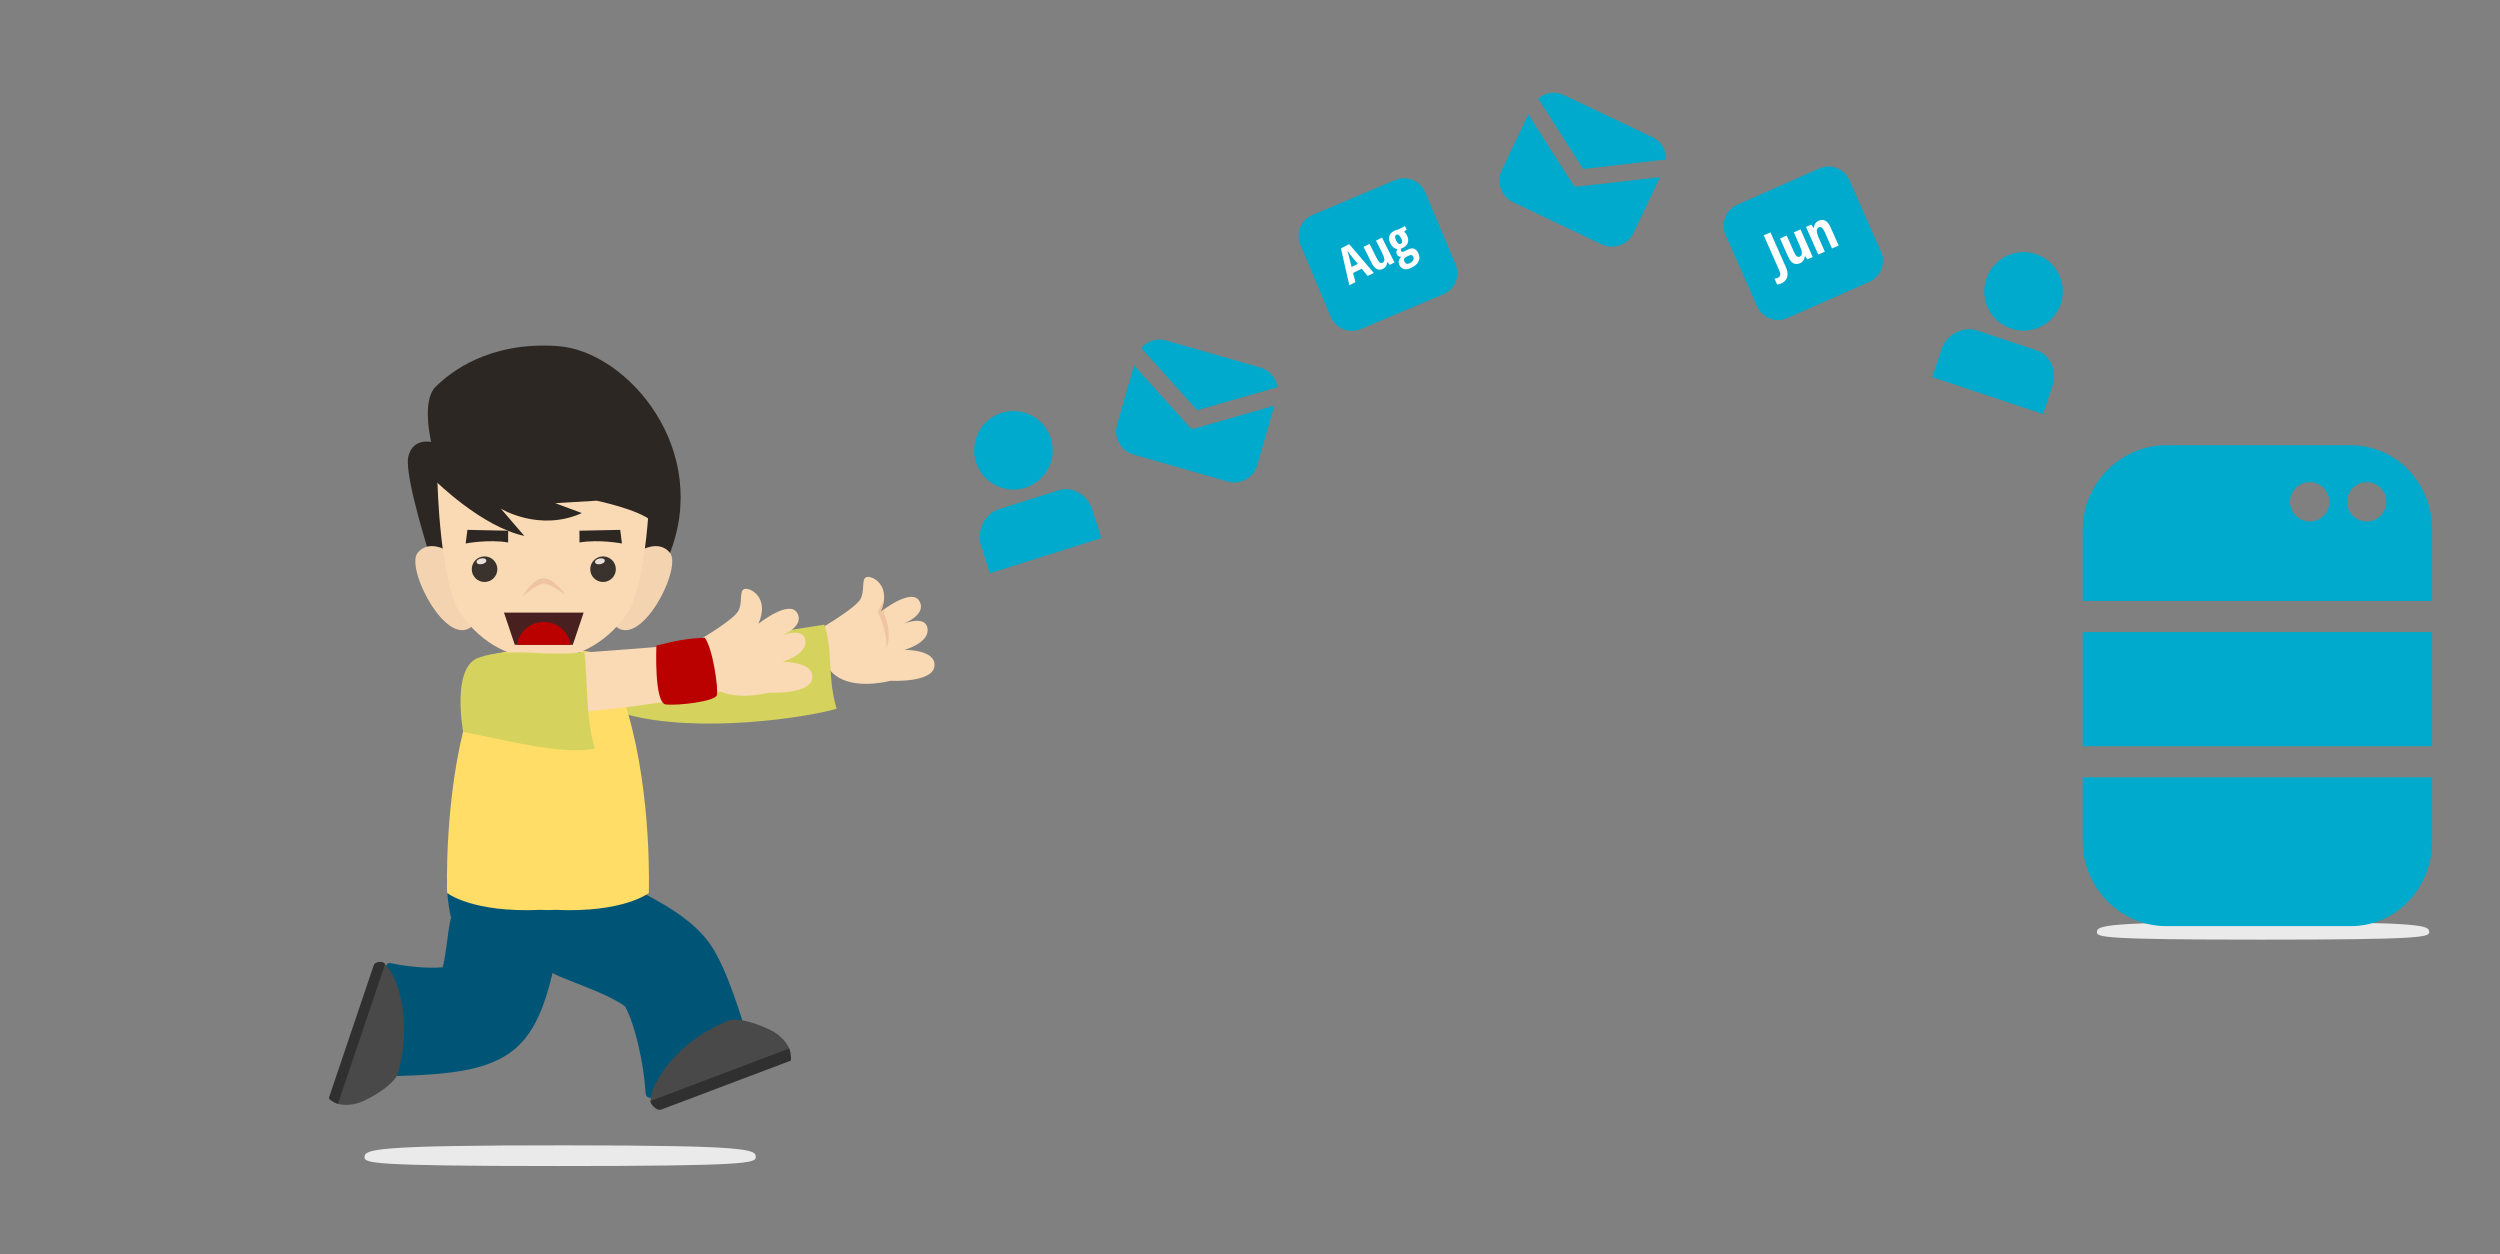 <?xml version="1.0" encoding="iso-8859-1"?>
<!-- Generator: Adobe Illustrator 18.1.1, SVG Export Plug-In . SVG Version: 6.00 Build 0)  -->
<!DOCTYPE svg PUBLIC "-//W3C//DTD SVG 1.1//EN" "http://www.w3.org/Graphics/SVG/1.1/DTD/svg11.dtd">
<svg version="1.1" id="Layer" xmlns="http://www.w3.org/2000/svg" xmlns:xlink="http://www.w3.org/1999/xlink" x="0px" y="0px"
	 viewBox="0 0 1095.407 549.504" style="enable-background:new 0 0 1095.407 549.504;" xml:space="preserve">
<rect x="0" y="0" width="1095.407" height="549.504" fill="#808080" stroke="none"/>
<path style="fill:#EAEAEA;" d="M1064.392,408.412c0,2.184-3.094,3.305-73.32,3.305c-70.228,0-72.281-1.121-72.281-3.305
	c0-2.943,3.504-4.428,74.448-4.4C1062.734,404.045,1064.392,405.529,1064.392,408.412z"/>
<path style="fill:#00AACC;" d="M912.553,368.648c0,20.289,16.48,37.151,36.668,37.151h80.677c20.198,0,35.766-16.862,35.766-37.151
	v-28.035h-153.11V368.648z M1065.663,326.97h-153.11v-50.026h153.11V326.97z M1065.663,232.127
	c0-20.289-15.545-37.043-35.732-37.043h-80.677c-20.198,0-36.702,16.754-36.702,37.043v31.174h153.11V232.127z M1012.012,228.485
	c-4.755,0-8.607-3.852-8.607-8.605c0-4.752,3.852-8.605,8.607-8.605c4.75,0,8.605,3.853,8.605,8.605
	C1020.617,224.633,1016.762,228.485,1012.012,228.485z M1037.008,228.485c-4.75,0-8.605-3.852-8.605-8.605
	c0-4.752,3.855-8.605,8.605-8.605c4.755,0,8.609,3.853,8.609,8.605C1045.616,224.633,1041.763,228.485,1037.008,228.485z"/>
<g id="envelope_7_">
	<path style="fill:#00AACC;" d="M559.746,169.656l-35.214,10.086L500.04,152.51c2.583-3.063,6.809-4.508,10.917-3.328l41.301,11.86
		C556.361,162.221,559.177,165.687,559.746,169.656z"/>
	<path style="fill:#00AACC;" d="M522.227,187.769c-0.352-0.101-0.682-0.299-0.938-0.581l-24.383-27.112l-7.486,26.07
		c-1.6,5.573,1.621,11.385,7.193,12.985l41.301,11.86c5.566,1.598,11.381-1.619,12.981-7.192l7.486-26.07l-35.053,10.045
		C522.963,187.877,522.578,187.869,522.227,187.769z"/>
</g>
<g id="envelope_5_">
	<path style="fill:#00AACC;" d="M730.062,69.857l-36.39,4.187l-19.705-30.873c3.049-2.599,7.455-3.333,11.314-1.496l38.803,18.46
		C727.939,61.968,730.15,65.849,730.062,69.857z"/>
	<path style="fill:#00AACC;" d="M690.084,81.585c-0.33-0.157-0.624-0.406-0.83-0.727l-19.616-30.737l-11.652,24.493
		c-2.491,5.236-0.264,11.497,4.971,13.987l38.803,18.46c5.23,2.488,11.492,0.265,13.983-4.97l11.652-24.493l-36.224,4.172
		C690.792,81.812,690.414,81.742,690.084,81.585z"/>
</g>
<g>
	<g>
		<path style="fill:#F9DAB4;" d="M361.449,274.248c0,0,13.111-7.745,15.435-11.549c2.322-3.809,0.261-9.329,2.975-9.883
			c2.714-0.554,10.944,4.011,5.979,15.288c0,0,13.68-10.934,17.069-4.622c3.391,6.311-8.189,10.274-8.189,10.274
			s10.664-4.825,11.683,1.556c1.018,6.382-10.094,9.434-10.094,9.434s13.982-0.228,13.13,7.161
			c-0.854,7.384-19.167,6.377-19.167,6.377s-13.615,3.712-22.451-1.206C362.227,293.967,358.55,287.399,361.449,274.248z"/>
	</g>
	<g>
		<path style="fill:#EFC4A0;" d="M386.881,263.852c-0.645,1.223-1.326,2.392-1.96,3.606l-0.336,0.646l0.259,0.524
			c0.268,0.536,0.565,1.152,0.798,1.763c0.261,0.602,0.481,1.227,0.701,1.851c0.239,0.621,0.457,1.245,0.623,1.888
			c0.153,0.642,0.423,1.262,0.537,1.917c0.145,0.647,0.272,1.298,0.44,1.949c0.127,0.655,0.181,1.319,0.289,1.987l0.161,1.003
			l0.037,1.012c0.026,0.672,0.075,1.363,0.131,2.063c0.173-0.665,0.336-1.342,0.479-2.028c0.183-0.686,0.257-1.381,0.276-2.081
			c0.03-0.699,0.075-1.407,0.069-2.111c-0.037-0.703-0.119-1.403-0.179-2.107c-0.037-0.712-0.216-1.394-0.347-2.089
			c-0.125-0.695-0.306-1.376-0.507-2.054c-0.169-0.685-0.417-1.35-0.673-2.014c-0.175-0.483-0.394-0.954-0.61-1.433
			c0.271-0.51,0.53-1.02,0.796-1.535c-1.233,0.866-2.027,1.495-2.027,1.495c0.826-1.878,1.263-3.554,1.442-5.071
			C387.149,263.306,387.015,263.578,386.881,263.852z"/>
	</g>
</g>
<g>
	<path style="fill:#EAEAEA;" d="M331.146,507.024c0,2.571-3.642,3.891-86.321,3.891c-82.68,0-85.098-1.32-85.098-3.891
		c0-3.465,4.125-5.213,87.648-5.18C329.195,501.882,331.146,503.63,331.146,507.024z"/>
	<path style="fill:#005577;" d="M330.175,463.849c-0.127-0.474-1.221-4.616-3.056-10.765c-1.883-6.202-4.359-14.251-8.042-23.645
		c-1.409-3.496-2.899-7.145-5.376-11.629l-1.028-1.758l-0.586-0.937l-0.753-1.138l-0.167-0.247l-0.451-0.643l-0.905-1.203
		c-0.593-0.755-1.186-1.462-1.755-2.097c-2.293-2.56-4.378-4.387-6.34-5.992c-3.915-3.161-7.403-5.383-10.725-7.391
		c-3.31-1.977-6.424-3.651-9.363-5.138c-0.6-0.299-1.187-0.587-1.773-0.873c1.947-6.98-0.272-13.616-1.504-14.923
		c-7.847-8.323-72.885-8.055-80.468,0c-2.858,3.04-2.57,15.952-0.412,26.221c0,0,0.099,0.054,0.29,0.152
		c-1.014,2.578-1.547,9.2-2.693,16.465c-0.299,1.832-0.638,3.702-1.019,5.34c-0.011,0.057-0.027,0.112-0.038,0.17
		c-1.667,0.158-3.612,0.229-5.507,0.193c-2.969-0.045-5.932-0.286-8.489-0.58c-5.16-0.596-8.632-1.37-8.946-1.431
		c-0.677-0.144-1.232,0.092-1.581,0.601c-0.365,0.506-0.354,1.31-0.485,2.225c-0.12,4.415,3.458,9.271,3.998,22.027
		c0.642,13.659-1.134,17.125-2.528,21.401c-0.582,1.801,0.412,3.238,2.32,3.228c0.42-0.014,3.993-0.071,9.578-0.325
		c2.801-0.134,6.117-0.325,9.917-0.671c3.82-0.364,8.076-0.829,13.174-1.893c3.76-0.848,7.974-1.812,13.534-4.617
		c0.681-0.349,1.422-0.767,2.148-1.198l1.131-0.71l0.565-0.371l0.791-0.564l1.366-1.038l0.395-0.306l0.76-0.649l0.353-0.319
		l0.699-0.649c0.488-0.458,0.84-0.834,1.235-1.254c1.54-1.648,2.662-3.144,3.567-4.482c0.937-1.374,1.639-2.584,2.283-3.754
		c2.443-4.574,3.69-8.12,4.809-11.438c1.077-3.287,1.886-6.266,2.561-9.035c0.157-0.648,0.305-1.283,0.448-1.908
		c2.807,1.801,10.483,4.357,19.059,7.984c2.175,0.925,4.383,1.922,6.442,2.957c2.042,1.021,3.979,2.126,5.23,2.978l0.753,0.529
		l0.222,0.165l0.06,0.039c0.585,1.006,1.456,2.862,2.175,4.763c1.377,3.587,2.568,7.699,3.499,11.574
		c0.937,3.891,1.634,7.6,2.13,10.778c0.993,6.382,1.169,10.52,1.2,10.931c0.091,1.657,1.525,2.427,3.314,1.84
		c4.268-1.364,8.011-6.612,20.153-10.697c13.002-4.376,16.857-3.231,21.38-2.744C329.627,467.597,330.735,466.049,330.175,463.849z
		 M273.532,440.429l-0.006-0.021l0.08,0.113l-0.006,0.01l0.003,0.006L273.532,440.429z"/>
	<path style="fill:#494949;" d="M288.615,483.827l12.934-4.701c-0.449-1.66,4.132-3.324,4.852-1.765l9.787-3.553l29.343-10.676
		c2.309-0.844-0.477-8.132-7.84-11.764c-8.949-4.414-16.117-5.187-18.39-4.251c-20.41,8.398-29.241,21.907-32.513,28.541
		c-1.044,2.126-1.684,5.199-1.737,6.734C285.002,483.81,286.611,484.552,288.615,483.827z"/>
	<path style="fill:#303030;" d="M289.642,486.202l56.68-21.408c0.61-0.223,0.089-3.792-0.545-5.385l-60.726,22.983
		C284.675,483.476,287.648,486.925,289.642,486.202z"/>
	<path style="fill:#494949;" d="M164.673,423.763l-4.404,13.041c1.576,0.686,1.753,1.546,1.217,3.136
		c-0.534,1.587-1.198,2.166-2.87,1.753l-3.331,9.863l-9.978,29.588c-0.785,2.328,6.648,4.704,14.083,1.219
		c9.033-4.235,14.112-9.351,14.801-11.711c6.18-21.187,1.14-36.518-1.999-43.217c-1.007-2.143-3.012-4.559-4.172-5.561
		C166.94,420.952,165.354,421.743,164.673,423.763z"/>
	<path style="fill:#303030;" d="M163.756,422.923l-19.642,58.111c-0.209,0.614,2.305,2.126,3.945,2.627l20.669-61.193
		c0.042-0.124-0.466-0.419-0.636-0.569C167.151,421.094,164.284,421.366,163.756,422.923z"/>
</g>
<g>
	<path style="fill:#D5D35D;" d="M273.652,312.805c0,0-29.281-27-14.112-26.715c15.174,0.282,85.522-9.622,101.607-12.402
		c4.011,11.22,1.196,22.925,5.436,36.847C355.184,314.038,306.291,321.944,273.652,312.805z"/>
	<path style="fill:#FFDD66;" d="M205.02,312.48c4.577-15.721,4.979-22.264,4.979-22.264s2.199-5.809,30.088-5.809
		c27.895,0,30.084,5.809,30.084,5.809s0.408,6.543,4.983,22.264c10.642,36.567,9.122,78.782,9.122,78.782s-10.831,8.733-40.785,7.41
		c-1.015,0.048-1.991,0.059-2.97,0.076v0.024c-0.145-0.002-0.289-0.011-0.434-0.011c-0.143,0-0.288,0.008-0.432,0.011v-0.024
		c-0.981-0.017-1.954-0.028-2.97-0.076c-29.953,1.323-40.784-7.41-40.784-7.41S194.378,349.047,205.02,312.48z"/>
</g>
<g>
	<path style="fill:#005577;" d="M256.619,293.382c0,7.858-7.681,14.226-17.155,14.226c-9.475,0-17.157-6.368-17.157-14.226
		c0-7.861,7.682-14.23,17.157-14.23C248.938,279.152,256.619,285.521,256.619,293.382z"/>
</g>
<g>
	<ellipse style="fill:#EFC4A0;" cx="239.464" cy="291.301" rx="13.437" ry="12.148"/>
</g>
<g>
	<g>
		<path style="fill:#2D2723;" d="M188.921,245.399c0,0-11.923-36.849-10.026-45.25c1.896-8.399,10.026-6.501,10.026-6.501
			s-4.336-17.884,1.896-24.116c6.232-6.232,23.302-20.051,53.65-17.882c30.346,2.167,67.738,45.519,48.5,92.124l-45.791,12.464
			L188.921,245.399z"/>
	</g>
	<g>
		<g>
			<path style="fill:#F4D3B0;" d="M278.806,242.331c0,0,9.392-6.866,14.812,0c5.419,6.864-13.728,44.073-24.928,31.067
				L278.806,242.331z"/>
		</g>
		<g>
			<path style="fill:#F4D3B0;" d="M197.742,242.331c0,0-9.393-6.866-14.812,0c-5.42,6.864,13.728,44.073,24.927,31.067
				L197.742,242.331z"/>
		</g>
	</g>
	<g>
		<path style="fill:#F9DAB4;" d="M238.273,210.899H191.67c0,0,1.01,45.52,10.468,58.527c9.457,13.004,21.952,19.145,36.135,19.507
			c14.184-0.363,26.679-6.503,36.136-19.507c9.456-13.008,10.468-58.527,10.468-58.527H238.273z"/>
	</g>
	<g>
		<path style="fill:#2D2723;" d="M191.002,210.899c0,0,20.051,19.867,38.746,23.932l-10.296-11.967c0,0,16.798,10.343,35.495,1.942
			l-11.651-4.336l18.154-1.084c0,0,18.266,3.794,24.17,8.941c0,0,9.54-15.944,0-24.499
			C276.081,195.272,164.99,188.863,191.002,210.899z"/>
	</g>
	<g>
		<g>
			<g>
				<g>
					<path style="fill:#2D2723;" d="M272.513,238.131c0,0-10.093-1.909-18.608-0.438l-0.015-5.158l17.859-0.363L272.513,238.131z"/>
				</g>
			</g>
			<g>
				<g>
					<path style="fill:#2D2723;" d="M204.034,238.131c0,0,10.094-1.909,18.608-0.438l0.016-5.158l-17.859-0.363L204.034,238.131z"/>
				</g>
			</g>
		</g>
		<g>
			<g>
				<g>
					<g>
						<circle style="fill:#3A332D;" cx="212.313" cy="249.399" r="5.608"/>
					</g>
				</g>
				<g>
					<g>
						
							<ellipse transform="matrix(0.98 -0.197 0.197 0.98 -44.395 46.519)" style="fill:#E8DFD9;" cx="211.122" cy="245.923" rx="2.161" ry="1.253"/>
					</g>
				</g>
			</g>
			<g>
				<g>
					<g>
						<circle style="fill:#3A332D;" cx="264.233" cy="249.399" r="5.608"/>
					</g>
				</g>
				<g>
					<g>
						
							<ellipse transform="matrix(0.98 -0.197 0.197 0.98 -43.37 56.765)" style="fill:#E8DFD9;" cx="263.043" cy="245.923" rx="2.161" ry="1.253"/>
					</g>
				</g>
			</g>
		</g>
	</g>
	<g>
		<g>
			<path style="fill:#EFC4A0;" d="M247.663,260.489c0,0-4.729-7.118-9.46-7.118c-4.731,0-9.321,7.876-9.321,7.876
				s6.956-5.596,9.391-5.596C240.709,255.65,247.663,260.489,247.663,260.489z"/>
		</g>
	</g>
	<g>
		<g>
			<polygon style="fill:#492020;" points="238.38,268.431 238.167,268.431 220.825,268.431 225.562,282.519 238.167,282.519 
				238.38,282.519 250.985,282.519 255.722,268.431 			"/>
		</g>
		<g>
			<path style="fill:#BB0000;" d="M226.482,282.519h11.685h0.214h11.687c-0.929-5.685-5.848-10.024-11.792-10.024
				C232.329,272.494,227.411,276.834,226.482,282.519z"/>
		</g>
	</g>
</g>
<g>
	<path style="fill:#F9DAB4;" d="M239.169,287.202l7.245,25.253c23.38-1.058,66.879-7.862,72.123-10.288
		c6.369-2.945,17.273-17.913,11.461-25.176c-2.177-2.723-4.004-0.049-5.25,3.086c0.651-3.185,0.889-6.896-0.708-9.142
		c-3.236-4.552-8.263,10.428-8.263,10.428L239.169,287.202z"/>
</g>
<g>
	<g>
		<path style="fill:#F9DAB4;" d="M307.922,279.471c0,0,13.111-7.745,15.435-11.549c2.322-3.809,0.261-9.329,2.975-9.883
			c2.714-0.554,10.944,4.011,5.979,15.288c0,0,13.68-10.934,17.069-4.622c3.391,6.311-8.189,10.274-8.189,10.274
			s10.664-4.825,11.683,1.556c1.018,6.382-10.094,9.434-10.094,9.434s13.982-0.228,13.13,7.161
			c-0.854,7.384-19.167,6.377-19.167,6.377s-13.615,3.712-22.451-1.206C308.7,299.189,305.022,292.621,307.922,279.471z"/>
	</g>
</g>
<path style="fill:#D5D35D;" d="M202.956,320.717c0,0-5.306-28.188,6.632-32.499c14.274-5.155,30.342,0.126,46.427-2.653
	c1.658,12.602,0.403,28.525,4.643,42.447C246.067,330.998,220.232,323.967,202.956,320.717z"/>
<g>
	<path style="fill:#BB0000;" d="M287.615,282.854c0,0-1.108,25.287,4.15,25.83c5.258,0.545,21.582-1.301,22.333-4.082
		c0.753-2.78-1.76-20.566-5.295-25.179C300.528,279.781,295.765,280.839,287.615,282.854z"/>
</g>
<path style="fill:#00AACC;" d="M482.552,235.787l-3.859-12.236c-2.044-6.481-8.437-10.738-14.922-8.693l-25.901,8.169
	c-6.481,2.044-10.067,9.449-8.023,15.93l3.859,12.236L482.552,235.787z M460.454,192.127c2.858,9.063-2.174,18.721-11.233,21.578
	c-9.067,2.86-18.729-2.164-21.588-11.226c-2.861-9.07,2.171-18.731,11.237-21.591C447.929,178.03,457.593,183.057,460.454,192.127z"
	/>
<path style="fill:#00AACC;" d="M895.205,181.429l4.061-12.17c2.151-6.446-0.524-13.647-6.974-15.799l-25.763-8.596
	c-6.446-2.151-13.697,1.738-15.848,8.184l-4.061,12.17L895.205,181.429z M902.955,133.112c-3.008,9.014-12.752,13.877-21.763,10.87
	c-9.018-3.009-13.89-12.749-10.882-21.763c3.01-9.022,12.756-13.888,21.774-10.879C901.094,114.347,905.965,124.09,902.955,133.112z
	"/>
<g>
	<path style="fill:#00AACC;" d="M824.185,110.287c2.224,5.03-0.071,10.966-5.101,13.19l-35.973,15.908
		c-5.03,2.224-10.966-0.071-13.19-5.101l-13.874-31.373c-2.224-5.03,0.071-10.966,5.101-13.19l35.973-15.908
		c5.03-2.224,10.966,0.071,13.19,5.101L824.185,110.287z"/>
</g>
<g>
	<path style="fill:#00AACC;" d="M637.781,115.829c2.135,5.069-0.265,10.963-5.333,13.098L596.2,144.198
		c-5.069,2.135-10.963-0.265-13.098-5.333l-13.318-31.613c-2.135-5.069,0.265-10.963,5.333-13.098l36.248-15.271
		c5.069-2.135,10.963,0.265,13.098,5.333L637.781,115.829z"/>
</g>
<g>
	<path style="fill:#FFFFFF;" d="M780.605,124.132c-0.768,0.339-1.416,0.518-1.945,0.535l-1.138-2.574
		c0.535-0.063,1.012-0.188,1.432-0.374c0.601-0.266,0.956-0.652,1.065-1.159c0.109-0.507-0.005-1.141-0.341-1.901l-6.874-15.544
		l2.955-1.307l6.807,15.392c0.461,1.043,0.686,2.026,0.674,2.949c-0.012,0.923-0.249,1.727-0.712,2.412
		S781.424,123.77,780.605,124.132z"/>
	<path style="fill:#FFFFFF;" d="M791.949,113.635l-1.045-1.395l-0.152,0.067c-0.025,0.669-0.215,1.27-0.572,1.805
		c-0.357,0.534-0.854,0.942-1.491,1.224c-1.086,0.48-2.071,0.475-2.956-0.018c-0.884-0.492-1.651-1.473-2.301-2.943l-3.492-7.897
		l2.922-1.292l3.185,7.202c0.391,0.883,0.79,1.503,1.199,1.859c0.409,0.356,0.848,0.43,1.319,0.222
		c0.623-0.275,0.939-0.788,0.95-1.537c0.011-0.749-0.309-1.859-0.959-3.329l-2.565-5.8l2.922-1.292l5.351,12.1L791.949,113.635z"/>
	<path style="fill:#FFFFFF;" d="M802.714,108.874l-3.19-7.212c-0.388-0.876-0.786-1.492-1.194-1.848
		c-0.409-0.356-0.848-0.43-1.319-0.222c-0.623,0.275-0.942,0.787-0.958,1.534c-0.016,0.747,0.301,1.856,0.951,3.326l2.57,5.811
		l-2.889,1.278l-5.351-12.1l2.292-1.014l1.035,1.4l0.185-0.082c0.014-0.673,0.194-1.274,0.54-1.804s0.845-0.938,1.496-1.227
		c1.101-0.487,2.091-0.474,2.971,0.037c0.88,0.511,1.64,1.491,2.28,2.939l3.492,7.897L802.714,108.874z"/>
</g>
<g>
	<path style="fill:#FFFFFF;" d="M599.262,120.926l-2.64-3.2l-3.731,1.876l0.995,4.028l-2.664,1.34l-3.684-16.16l3.614-1.817
		l10.785,12.589L599.262,120.926z M594.936,115.617l-2.438-2.946c-0.147-0.179-0.506-0.635-1.074-1.368
		c-0.569-0.732-0.938-1.228-1.109-1.485c0.197,0.604,0.401,1.277,0.61,2.018s0.645,2.455,1.308,5.14L594.936,115.617z"/>
	<path style="fill:#FFFFFF;" d="M608.939,116.061l-1.027-1.238l-0.137,0.069c0.008,0.618-0.14,1.181-0.445,1.69
		c-0.304,0.509-0.744,0.908-1.318,1.197c-0.979,0.492-1.888,0.532-2.726,0.119c-0.838-0.413-1.59-1.282-2.256-2.608l-3.58-7.12
		l2.635-1.325l3.265,6.493c0.401,0.797,0.797,1.35,1.19,1.659c0.393,0.31,0.802,0.358,1.226,0.144
		c0.562-0.282,0.83-0.769,0.806-1.46c-0.024-0.691-0.37-1.699-1.036-3.025l-2.63-5.23l2.634-1.325l5.486,10.91L608.939,116.061z"/>
	<path style="fill:#FFFFFF;" d="M615.587,99.073l0.768,1.528l-1.155,0.949c0.484,0.329,0.901,0.84,1.249,1.532
		c0.581,1.156,0.722,2.218,0.424,3.186s-1.009,1.735-2.132,2.299c-0.326,0.164-0.581,0.26-0.764,0.286
		c-0.068,0.173-0.123,0.357-0.165,0.549s-0.012,0.391,0.09,0.593c0.23,0.457,0.74,0.487,1.53,0.09l1.577-0.793
		c0.927-0.466,1.766-0.575,2.517-0.327c0.751,0.248,1.379,0.875,1.884,1.881c0.637,1.267,0.705,2.459,0.204,3.578
		c-0.501,1.119-1.548,2.079-3.141,2.88c-1.208,0.607-2.27,0.812-3.188,0.615c-0.917-0.197-1.62-0.782-2.11-1.755
		c-0.305-0.607-0.388-1.235-0.247-1.882s0.488-1.241,1.043-1.782c-0.399,0.037-0.773-0.028-1.123-0.196
		c-0.35-0.168-0.617-0.434-0.801-0.8c-0.112-0.222-0.18-0.439-0.205-0.652c-0.025-0.212-0.017-0.429,0.023-0.65
		s0.168-0.581,0.382-1.082c-0.588-0.048-1.156-0.29-1.703-0.727c-0.547-0.437-0.994-1.001-1.342-1.693
		c-0.601-1.195-0.752-2.276-0.454-3.244c0.298-0.968,1.032-1.746,2.201-2.334c0.222-0.112,0.489-0.215,0.801-0.311
		s0.556-0.155,0.733-0.178L615.587,99.073z M615.446,114.776c0.217,0.431,0.519,0.694,0.906,0.79s0.833,0.017,1.335-0.236
		c0.79-0.397,1.307-0.845,1.551-1.344c0.244-0.499,0.235-1.01-0.028-1.532c-0.207-0.411-0.459-0.649-0.757-0.712
		s-0.737,0.052-1.318,0.344l-1.263,0.635c-0.353,0.177-0.568,0.452-0.648,0.823S615.22,114.326,615.446,114.776z M611.758,105.44
		c0.647,1.286,1.333,1.747,2.057,1.383c0.705-0.355,0.731-1.182,0.078-2.481c-0.67-1.332-1.357-1.821-2.062-1.466
		C611.106,103.241,611.081,104.095,611.758,105.44z"/>
</g>
</svg>
